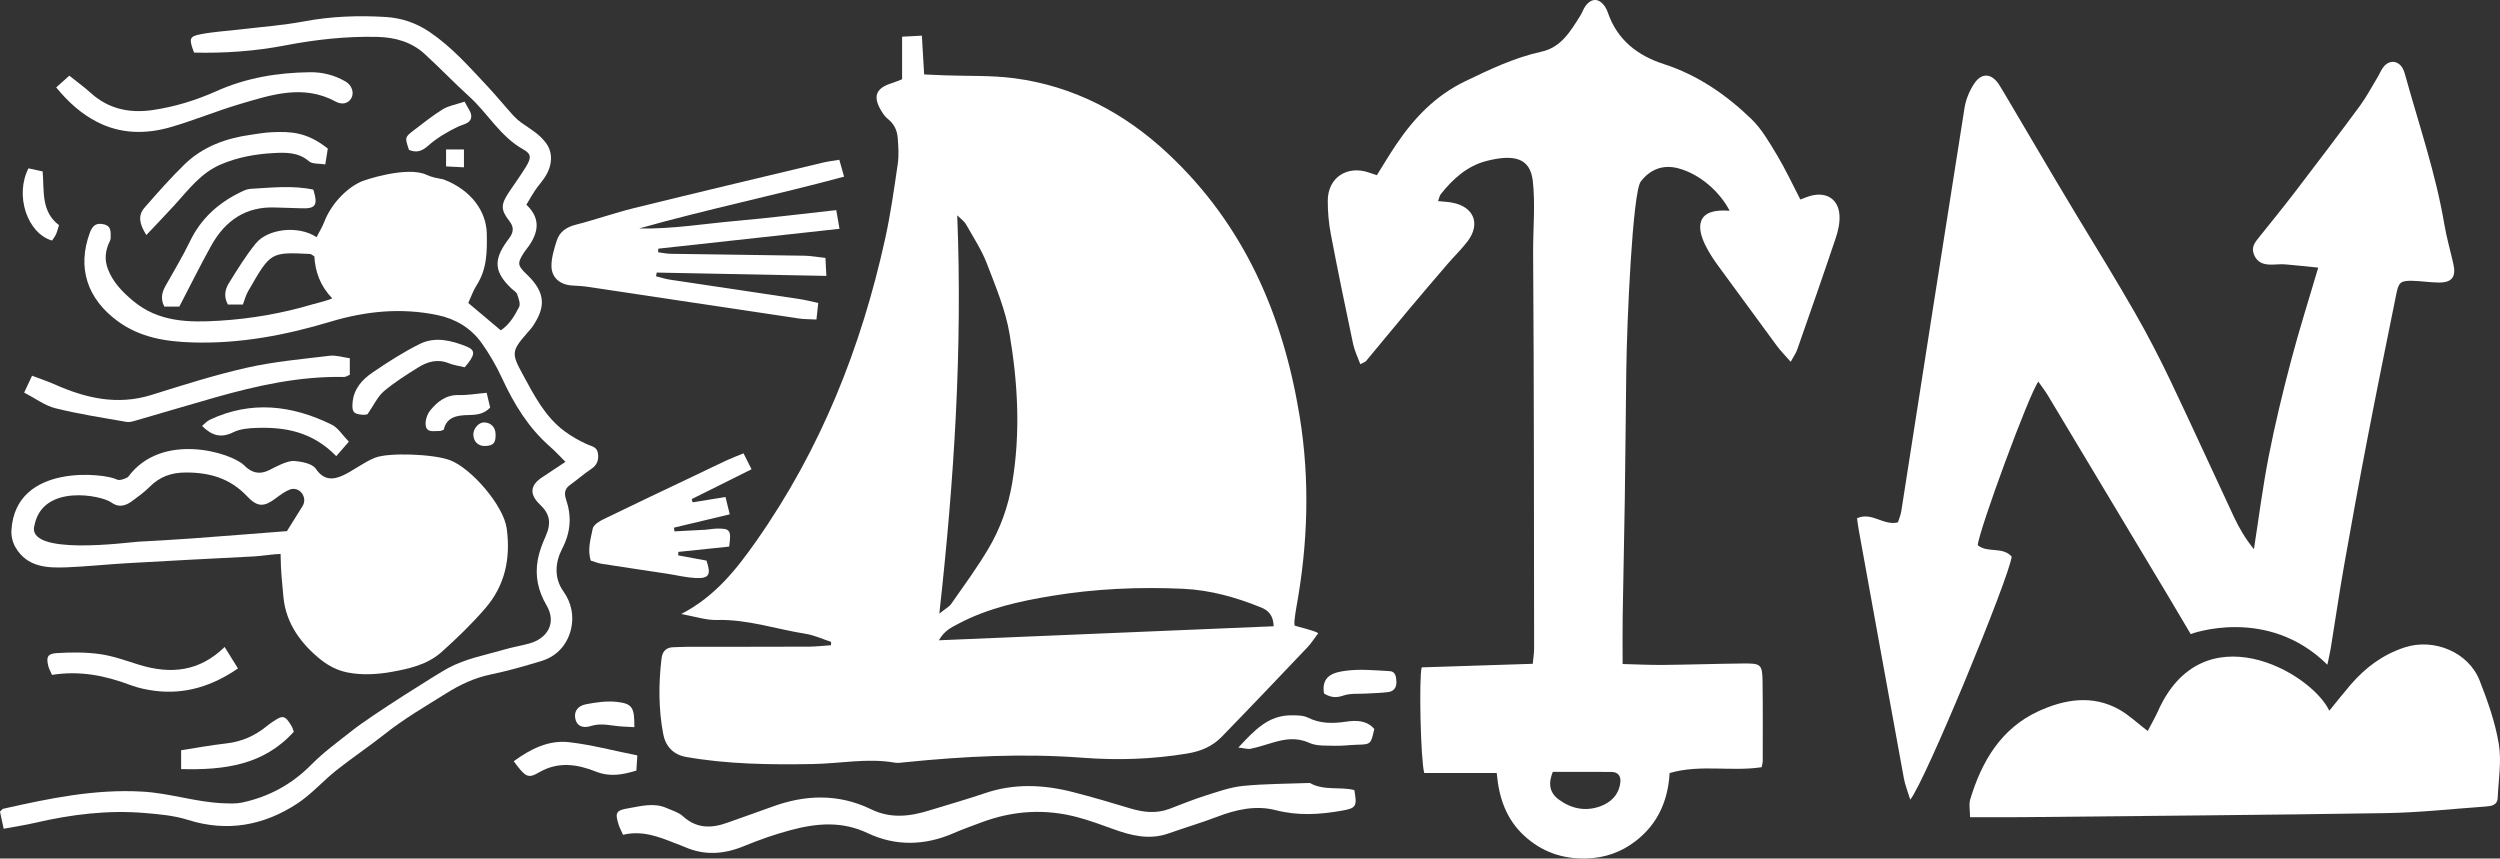 <?xml version="1.0" encoding="UTF-8"?> <svg xmlns="http://www.w3.org/2000/svg" xmlns:xlink="http://www.w3.org/1999/xlink" width="139.778px" height="48px" viewBox="0 0 139.778 48"><rect x="0" y="0" width="139.778" height="48" fill="#333333" stroke="none"/> <title>Group</title> <g id="About" stroke="none" stroke-width="1" fill="none" fill-rule="evenodd"> <g id="Group" fill="#FFFFFF" fill-rule="nonzero"> <g id="g20" transform="translate(55.288, 22.363) scale(-1, 1) rotate(-180) translate(-55.288, -22.363)translate(36.87, 1.994)"> <path d="M34.343,7.717 C34.321,8.329 34.045,8.602 33.654,8.762 C32.251,9.333 30.802,9.742 29.282,9.812 C26.816,9.925 24.358,9.816 21.92,9.413 C20.115,9.115 18.335,8.72 16.701,7.851 C16.337,7.657 15.938,7.485 15.624,6.933 C21.939,7.198 28.103,7.456 34.343,7.717 M15.649,8.425 C15.989,8.698 16.198,8.802 16.314,8.969 C17.024,9.987 17.762,10.99 18.393,12.056 C19.058,13.177 19.496,14.399 19.718,15.698 C20.195,18.495 20.044,21.29 19.578,24.054 C19.35,25.402 18.803,26.706 18.308,27.995 C18.011,28.768 17.542,29.477 17.132,30.205 C17.047,30.356 16.883,30.463 16.65,30.693 C16.946,23.209 16.483,15.917 15.649,8.425 M13.567,38.301 L13.567,40.681 C13.967,40.702 14.268,40.717 14.673,40.738 C14.716,39.995 14.756,39.322 14.8,38.569 C15.216,38.551 15.582,38.534 15.949,38.52 C17.249,38.471 18.563,38.526 19.847,38.356 C23.169,37.917 26.004,36.417 28.434,34.142 C32.698,30.152 34.874,25.108 35.795,19.455 C36.377,15.888 36.258,12.32 35.61,8.768 C35.573,8.57 35.548,8.37 35.521,8.17 C35.517,8.144 35.481,7.868 35.515,7.754 C35.695,7.681 36.584,7.497 36.835,7.33 C36.609,7.032 36.443,6.764 36.23,6.54 C34.636,4.862 33.041,3.184 31.426,1.526 C30.911,0.997 30.263,0.726 29.513,0.602 C27.562,0.279 25.623,0.215 23.643,0.367 C20.348,0.618 17.047,0.448 13.758,0.117 C13.557,0.097 13.348,0.059 13.153,0.092 C11.622,0.359 10.101,0.04 8.576,0.014 C6.198,-0.027 3.829,-0.003 1.48,0.412 C0.777,0.537 0.341,1.01 0.213,1.683 C-0.054,3.084 -0.051,4.5 0.117,5.915 C0.165,6.316 0.378,6.543 0.801,6.546 C1.033,6.547 1.265,6.567 1.496,6.567 C3.783,6.571 6.07,6.568 8.358,6.577 C8.769,6.579 9.18,6.629 9.592,6.657 C9.594,6.719 9.596,6.782 9.599,6.844 C9.123,6.999 8.657,7.219 8.168,7.296 C6.519,7.558 4.919,8.114 3.213,8.068 C2.599,8.052 1.979,8.266 1.218,8.401 C3.123,9.387 4.312,10.912 5.429,12.502 C9.022,17.621 11.284,23.31 12.62,29.383 C12.924,30.764 13.121,32.169 13.325,33.569 C13.394,34.046 13.361,34.545 13.322,35.029 C13.289,35.439 13.123,35.804 12.777,36.076 C12.623,36.197 12.501,36.373 12.398,36.545 C11.918,37.343 12.104,37.81 12.994,38.083 C13.157,38.132 13.313,38.204 13.567,38.301" id="path22"></path> </g> <g id="g24" transform="translate(120.524, 24.083) scale(-1, 1) rotate(-180) translate(-120.524, -24.083)translate(103.829, 3.458)"> <path d="M2.974,0 C2.827,0.484 2.687,0.822 2.622,1.174 C1.773,5.809 0.935,10.447 0.095,15.084 C0.055,15.301 0.03,15.521 -2.46240686e-13,15.73 C0.829,16.109 1.468,15.301 2.285,15.5 C2.347,15.7 2.44,15.907 2.474,16.124 C3.65,23.636 4.814,31.149 6.007,38.658 C6.084,39.151 6.294,39.664 6.579,40.072 C6.983,40.65 7.517,40.601 7.917,40.013 C8.144,39.681 11.022,34.734 12.299,32.636 C13.397,30.834 14.499,29.033 15.549,27.203 C16.253,25.975 16.905,24.713 17.516,23.436 C18.724,20.904 19.881,18.349 21.072,15.81 C21.363,15.19 21.707,14.596 22.19,14.002 C22.462,15.74 22.683,17.489 23.021,19.214 C23.371,20.998 23.799,22.769 24.263,24.528 C24.716,26.249 25.257,27.948 25.786,29.745 C25.141,29.81 24.545,29.877 23.947,29.926 C23.717,29.944 23.484,29.922 23.252,29.914 C22.79,29.899 22.39,29.982 22.192,30.477 C22.018,30.91 22.272,31.186 22.51,31.483 C23.179,32.317 23.854,33.148 24.504,33.998 C25.716,35.583 26.923,37.171 28.107,38.777 C28.483,39.287 28.78,39.855 29.109,40.398 C29.228,40.595 29.31,40.823 29.458,40.994 C29.797,41.384 30.277,41.317 30.52,40.865 C30.574,40.764 30.609,40.651 30.64,40.54 C31.41,37.756 32.356,35.019 32.838,32.158 C32.964,31.419 33.173,30.694 33.339,29.962 C33.506,29.231 33.269,28.906 32.529,28.911 C32.037,28.914 31.547,28.997 31.055,29.007 C30.41,29.022 30.284,28.928 30.161,28.318 C29.61,25.6 29.057,22.882 28.532,20.159 C28.077,17.803 27.647,15.443 27.23,13.08 C26.959,11.543 26.736,9.998 26.485,8.458 C26.435,8.15 26.36,7.847 26.297,7.544 C22.932,10.865 18.655,9.257 18.655,9.257 C18.26,9.93 17.862,10.602 17.461,11.273 C15.201,15.046 12.941,18.819 10.676,22.589 C10.519,22.851 10.329,23.094 10.138,23.369 C9.636,22.734 6.806,15.032 6.749,14.224 C7.293,13.771 8.148,14.167 8.648,13.583 C8.49,12.367 3.779,0.951 2.974,0" id="path26"></path> </g> <g id="g28" transform="translate(88.545, 24) scale(-1, 1) rotate(-180) translate(-88.545, -24)translate(74.237, 0)"> <path d="M12.582,4.844 C12.313,4.187 12.402,3.677 12.912,3.3 C13.601,2.79 14.391,2.619 15.211,2.909 C15.81,3.12 16.256,3.538 16.353,4.211 C16.411,4.618 16.229,4.839 15.85,4.841 C14.755,4.848 13.662,4.844 12.582,4.844 M26.423,36.846 C26.664,36.932 26.846,37.015 27.037,37.062 C27.909,37.279 28.562,36.848 28.611,35.952 C28.635,35.534 28.535,35.088 28.399,34.685 C27.7,32.603 26.974,30.529 26.248,28.457 C26.176,28.251 26.043,28.066 25.883,27.771 C25.58,28.118 25.32,28.378 25.104,28.671 C24.022,30.135 22.956,31.611 21.874,33.076 C21.424,33.684 20.592,34.906 20.882,35.652 C21.059,36.106 21.585,36.285 22.468,36.217 C21.951,37.229 20.841,38.27 19.578,38.595 C18.753,38.807 18.028,38.543 17.499,37.847 C17.046,37.253 16.726,30.11 16.69,27.25 C16.659,24.85 16.642,22.451 16.607,20.051 C16.575,17.885 16.523,15.719 16.489,13.553 C16.475,12.693 16.486,11.832 16.486,10.874 C17.254,10.855 17.999,10.816 18.745,10.823 C20.248,10.838 21.751,10.889 23.255,10.904 C24.224,10.914 24.297,10.846 24.31,9.878 C24.33,8.405 24.321,6.931 24.319,5.458 C24.319,5.348 24.283,5.239 24.259,5.105 C22.558,4.845 20.833,5.278 19.113,4.778 C19.027,3.242 18.455,1.927 17.206,0.969 C16.403,0.352 15.501,0.034 14.473,0.003 C13.124,-0.038 11.959,0.373 10.978,1.278 C9.997,2.184 9.568,3.363 9.447,4.779 L5.395,4.779 C5.19,5.5 5.092,10.143 5.253,10.687 C7.279,10.752 9.322,10.818 11.461,10.886 C11.489,11.189 11.537,11.464 11.537,11.739 C11.528,19.115 11.532,26.491 11.482,33.867 C11.474,35.133 11.614,36.65 11.46,37.912 C11.306,39.172 10.409,39.392 8.865,38.998 C7.808,38.728 6.991,37.997 6.316,37.14 C6.25,37.057 6.234,36.935 6.167,36.756 C6.464,36.725 6.71,36.715 6.95,36.671 C8.171,36.447 8.562,35.483 7.811,34.5 C7.478,34.064 7.078,33.681 6.719,33.264 C5.983,32.409 5.25,31.551 4.526,30.686 C3.727,29.734 2.94,28.771 2.143,27.817 C2.094,27.758 2.002,27.735 1.82,27.637 C1.676,28.032 1.497,28.389 1.417,28.767 C0.986,30.804 0.565,32.842 0.175,34.887 C0.056,35.507 -0.002,36.148 5.55299431e-05,36.779 C0.004,38.079 1.093,38.786 2.339,38.341 C2.447,38.303 2.556,38.268 2.745,38.205 C3.106,38.779 3.453,39.369 3.836,39.934 C4.835,41.412 6.025,42.657 7.682,43.456 C9.069,44.125 10.44,44.779 11.955,45.112 C13.047,45.351 13.576,46.259 14.118,47.12 C14.226,47.291 14.287,47.493 14.404,47.655 C14.75,48.134 15.187,48.111 15.513,47.607 C15.575,47.51 15.624,47.403 15.661,47.294 C16.184,45.77 17.316,44.893 18.791,44.417 C20.682,43.806 22.272,42.706 23.675,41.355 C24.267,40.785 24.696,40.028 25.126,39.313 C25.597,38.527 25.983,37.692 26.423,36.846" id="path30"></path> </g> <g id="g32" transform="translate(124.948, 40.862) scale(-1, 1) rotate(-180) translate(-124.948, -40.862)translate(110.117, 36.032)"> <path d="M0.032,0.003 C0.032,0.351 -0.048,0.706 0.044,1.01 C0.684,3.127 1.766,4.964 3.85,5.924 C5.294,6.588 6.857,6.866 8.364,6.025 C8.908,5.721 9.372,5.274 9.964,4.822 C10.14,5.157 10.345,5.518 10.521,5.893 C12.997,11.533 19.067,8.143 20.119,5.956 C20.55,6.484 20.916,6.952 21.304,7.403 C22.129,8.362 23.106,9.095 24.331,9.495 C25.96,10.026 27.894,9.239 28.52,7.647 C28.972,6.499 29.393,5.309 29.594,4.099 C29.756,3.127 29.576,2.097 29.533,1.092 C29.515,0.66 29.17,0.621 28.846,0.597 C26.999,0.467 25.153,0.26 23.305,0.23 C16.532,0.123 9.758,0.073 2.985,0.004 C2.063,-0.005 1.14,0.003 0.032,0.003" id="path34"></path> </g> <g id="g36" transform="translate(16.723, 23.622) scale(-1, 1) rotate(-180) translate(-16.723, -23.622)translate(0, 0.909)"> <path d="M0.204,0 C0.121,0.385 0.058,0.685 -8.85128906e-16,0.957 C0.095,1.043 0.131,1.105 0.179,1.116 C2.745,1.692 5.291,2.231 7.977,2.074 C9.525,1.984 10.977,1.478 12.507,1.424 C12.846,1.412 13.197,1.392 13.525,1.462 C15.033,1.781 16.322,2.483 17.418,3.594 C18.103,4.288 18.908,4.867 19.676,5.477 C20.78,6.354 24.46,8.659 25.03,8.969 C26.038,9.518 27.151,9.71 28.227,10.026 C28.671,10.157 29.132,10.23 29.578,10.352 C30.65,10.646 31.117,11.539 30.562,12.483 C30.075,13.311 29.905,14.141 30.07,15.048 C30.151,15.491 30.317,15.926 30.502,16.34 C30.83,17.075 30.76,17.586 30.192,18.123 C29.586,18.697 29.634,19.213 30.33,19.661 C30.736,19.923 31.136,20.194 31.616,20.512 C31.277,20.849 31.029,21.122 30.753,21.363 C29.549,22.413 28.745,23.732 28.082,25.164 C27.756,25.869 27.363,26.555 26.909,27.183 C26.314,28.006 25.47,28.506 24.464,28.717 C22.43,29.143 20.445,28.941 18.468,28.346 C15.962,27.592 13.401,27.108 10.772,27.189 C9.293,27.234 7.851,27.45 6.584,28.376 C4.884,29.621 4.296,31.355 5.025,33.329 C5.183,33.755 5.405,33.884 5.805,33.793 C6.242,33.692 6.186,33.348 6.186,33.034 C6.186,32.977 6.173,32.916 6.148,32.866 C5.89,32.351 5.821,31.836 6.038,31.277 C6.322,30.549 6.832,30.027 7.418,29.531 C8.852,28.318 10.553,28.297 12.277,28.404 C14.043,28.512 15.782,28.816 17.481,29.321 C17.693,29.385 18.241,29.508 18.577,29.648 C17.891,30.371 17.625,31.151 17.576,32.001 C17.44,32.081 17.393,32.132 17.343,32.135 C15.098,32.248 15.13,32.231 13.872,30.051 C13.745,29.832 13.683,29.576 13.58,29.31 L12.739,29.31 C12.498,29.759 12.584,30.162 12.8,30.508 C13.272,31.266 13.739,32.037 14.303,32.726 C14.977,33.552 16.69,33.749 17.704,33.073 C17.852,33.389 17.997,33.589 18.12,33.907 C18.506,34.905 19.313,35.762 20.139,36.158 C20.343,36.265 22.771,37.074 23.857,36.557 C24.139,36.423 24.464,36.368 24.775,36.312 C26.345,35.728 27.198,34.51 27.217,33.265 C27.233,32.231 27.232,31.292 26.636,30.364 C26.451,30.076 26.341,29.739 26.182,29.395 C26.779,28.893 27.369,28.396 28,27.865 C28.475,28.18 28.773,28.675 29.024,29.175 C29.113,29.351 28.992,29.656 28.914,29.884 C28.872,30.006 28.718,30.09 28.613,30.189 C27.647,31.1 27.576,31.763 28.329,32.825 C28.395,32.919 28.47,33.008 28.532,33.105 C28.721,33.405 28.719,33.668 28.482,33.973 C27.986,34.609 27.999,34.901 28.453,35.585 C28.772,36.066 29.116,36.532 29.416,37.025 C29.707,37.504 29.713,37.728 29.262,37.979 C27.977,38.693 27.283,39.986 26.241,40.933 C25.386,41.71 24.587,42.547 23.735,43.325 C22.996,44 22.069,44.248 21.095,44.272 C19.354,44.315 17.635,44.121 15.92,43.792 C14.244,43.47 12.54,43.354 10.851,43.394 C10.554,44.172 10.577,44.299 11.227,44.423 C11.964,44.564 12.719,44.603 13.466,44.693 C14.643,44.834 15.831,44.919 16.993,45.138 C18.514,45.425 20.041,45.478 21.571,45.385 C22.439,45.332 23.266,45.056 24.01,44.554 C25.248,43.72 26.222,42.612 27.229,41.538 C27.738,40.995 28.21,40.416 28.71,39.863 C28.823,39.738 29.013,39.57 29.143,39.48 C29.806,39.018 30.105,38.859 30.479,38.401 C30.949,37.828 30.898,37.062 30.434,36.382 C30.272,36.143 30.076,35.927 29.914,35.688 C29.753,35.449 29.615,35.195 29.431,34.89 C30.354,34.015 30.038,33.147 29.357,32.298 C29.339,32.275 29.32,32.253 29.305,32.229 C28.908,31.607 28.928,31.493 29.465,30.981 C30.608,29.889 30.419,29.068 29.819,28.14 C29.726,27.996 29.606,27.868 29.493,27.738 C28.595,26.708 28.585,26.582 29.225,25.406 C29.861,24.238 30.463,23.042 31.566,22.224 C31.952,21.937 32.381,21.695 32.819,21.496 C33.084,21.375 33.378,21.36 33.432,20.989 C33.488,20.606 33.382,20.33 33.046,20.107 C32.64,19.838 32.275,19.508 31.877,19.226 C31.563,19.003 31.536,18.747 31.652,18.4 C31.969,17.458 31.913,16.58 31.431,15.653 C31.049,14.919 30.955,14.03 31.503,13.266 C31.958,12.63 32.09,11.891 31.936,11.2 C31.746,10.342 31.176,9.653 30.279,9.38 C29.338,9.093 28.388,8.822 27.426,8.622 C26.528,8.434 25.723,8.056 24.964,7.58 C23.795,6.846 22.597,6.157 21.512,5.293 C20.631,4.592 19.689,3.967 18.807,3.267 C18.064,2.676 17.426,1.939 16.64,1.42 C14.763,0.18 12.711,-0.2 10.519,0.491 C9.741,0.737 8.945,0.806 8.133,0.876 C6.028,1.058 3.98,0.8 1.942,0.326 C1.409,0.202 0.865,0.122 0.204,0" id="path38"></path> </g> <g id="g40" transform="translate(14.518, 31.402) scale(-1, 1) rotate(-180) translate(-14.518, -31.402)translate(0.636, 25.107)"> <path d="M16.28,9.4 C16.585,9.888 16.108,10.528 15.568,10.325 C15.32,10.232 15.068,10.051 14.765,9.825 C14.128,9.349 13.761,9.333 13.179,9.95 C12.233,10.953 11.087,11.284 9.745,11.279 C8.928,11.276 8.291,11.04 7.727,10.474 C7.424,10.169 7.068,9.913 6.718,9.658 C6.365,9.403 5.979,9.314 5.594,9.6 C5.046,10.006 1.772,10.658 1.298,8.355 C0.731,6.574 6.561,7.38 7.081,7.409 C8.088,7.464 9.097,7.519 10.103,7.593 C11.907,7.725 13.711,7.87 15.407,8.001 C15.675,8.435 15.99,8.937 16.28,9.4 M15.052,6.725 C14.716,6.725 13.98,6.608 13.584,6.588 C11.217,6.468 8.849,6.345 6.483,6.209 C5.359,6.145 4.237,6.024 3.112,5.978 C1.998,5.932 0.879,5.979 0.228,7.099 C0.068,7.374 -0.022,7.746 0.005,8.061 C0.232,11.833 5.245,11.234 5.894,10.889 C6.041,10.81 6.34,10.916 6.52,11.022 C8.401,13.596 12.314,12.391 13.026,11.669 C13.418,11.272 13.859,11.133 14.423,11.415 C14.715,11.561 15.423,11.959 15.823,11.923 C16.192,11.89 16.815,11.793 17.023,11.486 C17.914,10.176 19.087,11.609 20.33,12.104 C21.094,12.408 23.6,12.315 24.52,11.969 C25.71,11.521 27.522,9.436 27.696,8.144 C27.922,6.467 27.597,4.96 26.496,3.685 C25.742,2.812 24.904,2.002 24.043,1.233 C23.265,0.54 22.246,0.308 21.253,0.13 C20.446,-0.014 19.581,-0.058 18.79,0.099 C18.243,0.208 17.741,0.463 17.305,0.81 C16.216,1.677 15.348,2.832 15.211,4.314 C15.141,5.072 15.06,5.776 15.052,6.725" id="path42"></path> </g> <g id="g44" transform="translate(39.013, 13.4) scale(-1, 1) rotate(-180) translate(-39.013, -13.4)translate(30.833, 8.935)"> <path d="M15.923,6.117 C15.99,5.729 16.037,5.462 16.105,5.072 C12.662,4.695 9.317,4.328 5.972,3.962 C5.969,3.894 5.967,3.827 5.965,3.76 C6.198,3.73 6.432,3.678 6.666,3.675 C9.157,3.636 11.647,3.61 14.137,3.568 C14.506,3.562 14.874,3.492 15.319,3.443 C15.336,3.11 15.349,2.84 15.37,2.439 C12.151,2.501 9.017,2.563 5.882,2.625 C5.871,2.556 5.859,2.486 5.848,2.417 C6.103,2.354 6.354,2.27 6.612,2.231 C9.044,1.862 11.478,1.504 13.911,1.137 C14.221,1.091 14.526,1.009 14.917,0.926 C14.883,0.623 14.854,0.355 14.815,0 C14.442,0.021 14.131,0.013 13.828,0.058 C9.879,0.647 5.93,1.244 1.98,1.835 C1.696,1.878 1.405,1.881 1.117,1.905 C0.466,1.96 0.002,2.347 0,2.995 C-0.001,3.467 0.15,3.95 0.295,4.408 C0.456,4.911 0.837,5.169 1.367,5.303 C2.458,5.58 3.524,5.962 4.617,6.23 C8.132,7.096 11.654,7.931 15.175,8.773 C15.451,8.839 15.735,8.871 16.094,8.932 C16.178,8.635 16.253,8.371 16.361,7.988 C12.517,6.951 8.674,6.159 4.897,5.09 C6.739,5.052 8.548,5.358 10.368,5.518 C12.178,5.677 13.983,5.905 15.923,6.117" id="path46"></path> </g> <g id="g48" transform="translate(55.139, 45.733) scale(-1, 1) rotate(-180) translate(-55.139, -45.733)translate(34.481, 43.778)"> <path d="M0.353,1.014 C0.243,1.264 0.16,1.416 0.108,1.578 C-0.11,2.262 -0.031,2.383 0.66,2.498 C1.371,2.618 2.083,2.824 2.793,2.509 C3.105,2.371 3.461,2.271 3.703,2.05 C4.473,1.348 5.308,1.367 6.21,1.698 C7.023,1.996 7.847,2.268 8.659,2.57 C10.534,3.269 12.405,3.323 14.224,2.44 C15.337,1.9 16.41,2.041 17.514,2.386 C18.533,2.704 19.563,2.99 20.573,3.335 C22.223,3.901 23.875,3.822 25.527,3.397 C26.59,3.123 27.645,2.814 28.696,2.495 C29.435,2.271 30.162,2.182 30.904,2.464 C31.579,2.72 32.248,2.994 32.935,3.211 C33.622,3.428 34.32,3.678 35.029,3.748 C36.265,3.869 37.513,3.864 38.757,3.911 C39.534,3.463 40.437,3.717 41.241,3.514 C41.406,2.597 41.338,2.504 40.548,2.363 C39.314,2.143 38.095,2.068 36.852,2.389 C35.726,2.679 34.627,2.425 33.553,2.015 C32.666,1.676 31.752,1.408 30.856,1.091 C29.77,0.707 28.748,0.972 27.726,1.346 C27.102,1.574 26.474,1.801 25.834,1.977 C23.989,2.486 22.167,2.376 20.378,1.702 C19.863,1.508 19.343,1.326 18.839,1.106 C17.235,0.404 15.588,0.368 14.036,1.105 C12.58,1.796 11.168,1.659 9.727,1.276 C8.835,1.04 7.956,0.727 7.101,0.376 C5.999,-0.076 4.919,-0.154 3.815,0.327 C3.629,0.408 3.437,0.475 3.249,0.549 C2.337,0.909 1.425,1.27 0.353,1.014" id="path50"></path> </g> <g id="g52" transform="translate(37.483, 28.834) scale(-1, 1) rotate(-180) translate(-37.483, -28.834)translate(32.946, 25.347)"> <path d="M8.625,6.975 C8.777,6.673 8.899,6.431 9.074,6.084 C7.913,5.506 6.82,4.961 5.726,4.416 C5.743,4.356 5.761,4.296 5.778,4.235 C6.37,4.332 6.962,4.428 7.617,4.534 C7.701,4.193 7.766,3.927 7.855,3.564 C6.772,3.305 5.755,3.063 4.737,2.82 C4.746,2.75 4.755,2.681 4.764,2.611 C5.341,2.641 5.919,2.668 6.496,2.703 C6.698,2.715 6.898,2.76 7.099,2.765 C7.88,2.783 7.952,2.691 7.822,1.76 C6.89,1.663 5.935,1.563 4.98,1.464 C4.978,1.399 4.977,1.334 4.975,1.269 C5.501,1.171 6.026,1.074 6.554,0.977 C6.828,0.175 6.703,-0.04 5.904,0.006 C5.388,0.035 4.878,0.164 4.365,0.242 C3.137,0.429 1.908,0.609 0.681,0.801 C0.485,0.832 0.297,0.913 0.086,0.977 C-0.114,1.594 0.081,2.19 0.194,2.766 C0.236,2.979 0.569,3.181 0.813,3.299 C2.553,4.147 4.304,4.972 6.052,5.805 C6.6,6.066 7.144,6.334 7.695,6.589 C7.977,6.72 8.269,6.828 8.625,6.975" id="path54"></path> </g> <g id="g56" transform="translate(10.454, 21.739) scale(-1, 1) rotate(-180) translate(-10.454, -21.739)translate(1.35, 19.881)"> <path d="M0,1.648 C0.148,1.963 0.277,2.237 0.443,2.589 C0.898,2.416 1.304,2.285 1.691,2.112 C3.44,1.331 5.214,0.92 7.126,1.518 C8.89,2.069 10.657,2.633 12.457,3.039 C13.971,3.38 15.531,3.519 17.076,3.705 C17.429,3.749 17.803,3.622 18.208,3.568 L18.208,2.643 C18.091,2.597 17.986,2.518 17.882,2.52 C15.399,2.572 13.011,2.037 10.646,1.366 C9.202,0.956 7.764,0.523 6.321,0.108 C6.129,0.052 5.915,-0.025 5.728,0.008 C4.398,0.24 3.058,0.445 1.749,0.771 C1.157,0.919 0.628,1.323 0,1.648" id="path58"></path> </g> <g id="g60" transform="translate(11.429, 5.707) scale(-1, 1) rotate(-180) translate(-11.429, -5.707)translate(3.142, 4.038)"> <path d="M0,2.488 C0.251,2.713 0.458,2.898 0.735,3.145 C1.188,2.782 1.58,2.5 1.934,2.178 C2.931,1.274 4.109,1.035 5.396,1.223 C6.632,1.404 7.822,1.771 8.959,2.28 C10.627,3.027 12.378,3.316 14.19,3.338 C14.904,3.347 15.566,3.172 16.178,2.819 C16.536,2.613 16.678,2.176 16.492,1.871 C16.282,1.527 15.907,1.545 15.642,1.689 C13.821,2.68 12.043,2.081 10.277,1.56 C8.977,1.176 7.719,0.653 6.418,0.273 C5.02,-0.135 3.599,-0.121 2.281,0.561 C1.443,0.994 0.72,1.612 0,2.488" id="path62"></path> </g> <g id="g64" transform="translate(7.978, 37.424) scale(-1, 1) rotate(-180) translate(-7.978, -37.424)translate(2.649, 36.173)"> <path d="M0.258,0.941 C0.169,1.147 0.095,1.273 0.059,1.41 C-0.078,1.937 -0.001,2.129 0.544,2.161 C1.342,2.208 2.156,2.214 2.945,2.103 C3.682,1.998 4.399,1.734 5.115,1.511 C6.9,0.957 8.51,1.129 9.91,2.501 L10.656,1.302 C9.253,0.336 7.717,-0.171 5.996,0.052 C5.541,0.111 5.08,0.208 4.652,0.369 C3.25,0.899 1.823,1.192 0.258,0.941" id="path66"></path> </g> <g id="g68" transform="translate(13.083, 10.26) scale(-1, 1) rotate(-180) translate(-13.083, -10.26)translate(7.838, 7.379)"> <path d="M10.49,4.833 C10.446,4.555 10.406,4.305 10.349,3.95 C10.013,4.006 9.631,3.957 9.437,4.124 C8.841,4.638 8.142,4.619 7.462,4.583 C6.452,4.53 5.462,4.354 4.509,3.948 C3.384,3.468 2.704,2.534 1.928,1.683 C1.429,1.135 0.912,0.602 0.344,0 C-0.026,0.589 -0.153,1.076 0.242,1.529 C0.962,2.356 1.691,3.182 2.476,3.947 C3.506,4.951 4.807,5.417 6.214,5.61 C6.586,5.662 6.958,5.731 7.332,5.747 C8.393,5.793 9.304,5.78 10.49,4.833" id="path70"></path> </g> <g id="g72" transform="translate(13.35, 13.801) scale(-1, 1) rotate(-180) translate(-13.35, -13.801)translate(9.056, 10.46)"> <path d="M0.971,0 L0.134,0 C-0.09,0.425 -0.009,0.791 0.202,1.164 C0.671,1.993 1.161,2.813 1.576,3.669 C2.184,4.923 3.147,5.787 4.375,6.388 C4.555,6.477 4.753,6.572 4.947,6.583 C6.123,6.649 7.303,6.789 8.462,6.539 C8.735,5.65 8.594,5.458 7.745,5.498 C7.283,5.52 6.82,5.519 6.358,5.54 C4.696,5.614 3.54,4.814 2.762,3.421 C2.144,2.314 1.584,1.176 0.971,0" id="path74"></path> </g> <g id="g76" transform="translate(15.401, 24.14) scale(-1, 1) rotate(-180) translate(-15.401, -24.14)translate(11.297, 22.776)"> <path d="M8.208,0.809 C7.937,0.498 7.738,0.27 7.502,0 C6.197,1.342 4.695,1.63 3.098,1.581 C2.643,1.568 2.143,1.533 1.749,1.337 C1.064,0.996 0.548,1.142 0,1.689 C0.145,1.808 0.269,1.958 0.429,2.033 C2.748,3.125 5.028,2.852 7.251,1.761 C7.607,1.586 7.847,1.178 8.208,0.809" id="path78"></path> </g> <g id="g80" transform="translate(23.078, 21.096) scale(-1, 1) rotate(-180) translate(-23.078, -21.096)translate(19.703, 19)"> <path d="M6.278,2.657 C5.944,2.74 5.653,2.776 5.39,2.883 C4.76,3.139 4.192,2.971 3.666,2.641 C3.01,2.229 2.346,1.815 1.759,1.316 C1.413,1.022 1.21,0.56 0.849,0.039 C0.887,0.046 0.747,-0.007 0.611,0.001 C0.057,0.03 -0.035,0.163 0.01,0.689 C0.077,1.454 0.547,1.97 1.122,2.362 C1.976,2.944 2.853,3.509 3.778,3.966 C4.628,4.386 5.541,4.156 6.374,3.822 C6.911,3.607 6.87,3.342 6.278,2.657" id="path82"></path> </g> <g id="g84" transform="translate(73.037, 40.934) scale(-1, 1) rotate(-180) translate(-73.037, -40.934)translate(69.236, 39.994)"> <path d="M7.602,1.117 C7.41,0.251 7.41,0.256 6.618,0.234 C6.213,0.222 5.807,0.164 5.404,0.177 C4.921,0.194 4.387,0.148 3.97,0.338 C3.267,0.658 2.624,0.559 1.947,0.36 C1.532,0.238 1.118,0.102 0.695,0.011 C0.524,-0.026 0.331,0.041 0,0.077 C0.898,1.038 1.671,1.883 2.96,1.88 C3.272,1.88 3.624,1.883 3.89,1.751 C4.581,1.407 5.282,1.416 6.011,1.523 C6.596,1.608 7.169,1.611 7.602,1.117" id="path86"></path> </g> <g id="g88" transform="translate(32.179, 42.429) scale(-1, 1) rotate(-180) translate(-32.179, -42.429)translate(28.724, 41.476)"> <path d="M6.91,1.145 C6.89,0.837 6.874,0.584 6.855,0.297 C6.086,0.068 5.39,-0.075 4.586,0.244 C3.559,0.652 2.487,0.825 1.412,0.196 C0.787,-0.17 0.648,-0.055 0,0.821 C0.932,1.499 1.943,2.02 3.106,1.884 C4.354,1.739 5.581,1.411 6.91,1.145" id="path90"></path> </g> <g id="g92" transform="translate(13.278, 41.551) scale(-1, 1) rotate(-180) translate(-13.278, -41.551)translate(10.127, 40.094)"> <path d="M-2.46032417e-13,1.062 C0.874,1.197 1.695,1.349 2.521,1.442 C3.386,1.539 4.133,1.869 4.796,2.416 C4.907,2.507 5.027,2.589 5.147,2.67 C5.69,3.037 5.811,3.01 6.162,2.433 C6.221,2.337 6.251,2.223 6.303,2.098 C4.614,0.226 2.415,-0.055 -2.46032417e-13,0.008 L-2.46032417e-13,1.062 Z" id="path94"></path> </g> <g id="g96" transform="translate(76.04, 38.213) scale(-1, 1) rotate(-180) translate(-76.04, -38.213)translate(74.003, 37.451)"> <path d="M0.024,0.203 C-0.147,1.224 0.623,1.388 1.233,1.471 C2.04,1.581 2.878,1.495 3.7,1.451 C4.025,1.434 4.059,1.13 4.072,0.859 C4.086,0.555 3.937,0.333 3.654,0.288 C3.234,0.223 2.803,0.226 2.377,0.197 C1.952,0.169 1.499,0.222 1.111,0.087 C0.708,-0.054 0.395,-0.029 0.024,0.203" id="path98"></path> </g> <g id="g100" transform="translate(24.532, 7.074) scale(-1, 1) rotate(-180) translate(-24.532, -7.074)translate(22.714, 5.681)"> <path d="M3.262,2.784 C3.411,2.471 3.654,2.196 3.635,1.941 C3.607,1.554 3.18,1.523 2.869,1.373 C2.286,1.09 1.708,0.75 1.227,0.322 C0.869,0.002 0.568,-0.084 0.154,0.085 C-0.084,0.785 -0.09,0.793 0.449,1.203 C0.973,1.603 1.49,2.017 2.05,2.362 C2.357,2.551 2.744,2.611 3.262,2.784" id="path102"></path> </g> <g id="g104" transform="translate(2.285, 11.431) scale(-1, 1) rotate(-180) translate(-2.285, -11.431)translate(1.271, 9.412)"> <path d="M0.321,4.038 C0.571,3.983 0.84,3.925 1.114,3.866 C1.206,2.76 1.017,1.629 2.027,0.861 C1.966,0.668 1.929,0.503 1.861,0.352 C1.804,0.224 1.711,0.112 1.639,0 C0.253,0.402 -0.456,2.527 0.321,4.038" id="path106"></path> </g> <g id="g108" transform="translate(25.6, 23.035) scale(-1, 1) rotate(-180) translate(-25.6, -23.035)translate(23.795, 21.962)"> <path d="M3.415,2.146 C3.494,1.811 3.553,1.564 3.61,1.32 C3.261,0.951 2.841,0.908 2.402,0.902 C1.766,0.894 1.174,0.799 1.016,0.082 C0.906,0.045 0.852,0.009 0.799,0.012 C0.498,0.024 0.076,-0.113 0.009,0.309 C-0.034,0.578 0.084,0.943 0.26,1.161 C0.662,1.658 1.152,2.041 1.871,2.021 C2.354,2.007 2.84,2.096 3.415,2.146" id="path110"></path> </g> <g id="g112" transform="translate(33.807, 39.939) scale(-1, 1) rotate(-180) translate(-33.807, -39.939)translate(32.148, 39.222)"> <path d="M3.319,0 C3.099,0.011 2.883,0.023 2.667,0.034 C2.073,0.063 1.493,0.26 0.878,0.062 C0.57,-0.037 0.157,-0.028 0.032,0.419 C-0.085,0.836 0.122,1.187 0.618,1.281 C1.174,1.386 1.759,1.474 2.315,1.415 C3.212,1.32 3.328,1.103 3.319,0" id="path114"></path> </g> <g id="g116" transform="translate(27.087, 24.277) scale(-1, 1) rotate(-180) translate(-27.087, -24.277)translate(26.464, 23.617)"> <path d="M1.245,0.666 C1.26,0.177 1.123,0.018 0.674,0.001 C0.285,-0.014 0.022,0.226 0.001,0.617 C-0.018,0.961 0.3,1.33 0.607,1.32 C0.987,1.307 1.233,1.055 1.245,0.666" id="path118"></path> </g> <g id="g120" transform="translate(25.44, 8.855) scale(-1, 1) rotate(-180) translate(-25.44, -8.855)translate(24.94, 8.355)"> <path d="M1,0 C0.624,0.019 0.342,0.034 0,0.051 L0,1 L1,1 L1,0 Z" id="path122"></path> </g> </g> </g> </svg> 